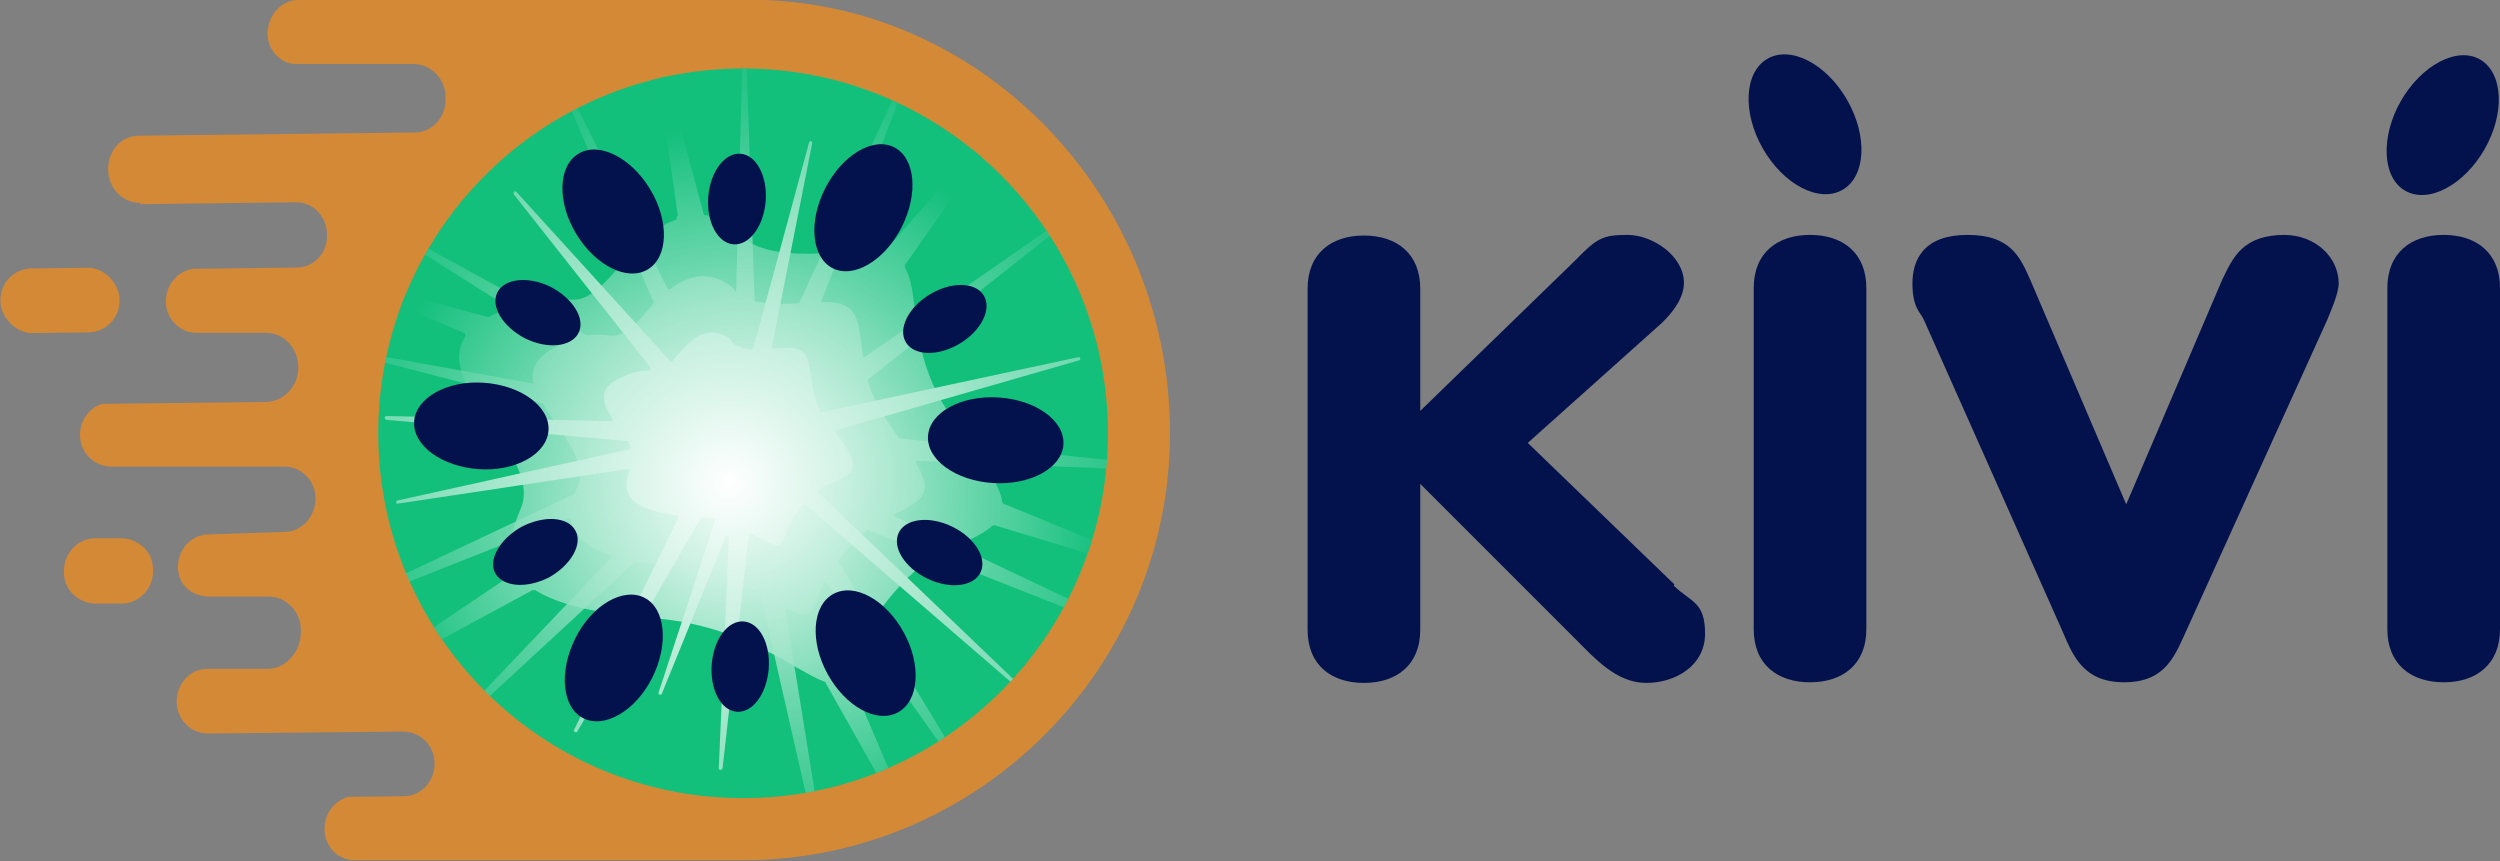 <?xml version="1.0" encoding="UTF-8"?>
<svg id="Layer_2" xmlns="http://www.w3.org/2000/svg" version="1.1" xmlns:xlink="http://www.w3.org/1999/xlink" viewBox="0 0 390.6 134.6">
  <rect x="0" y="0" width="390.6" height="134.6" fill="#808080" stroke="none"/>
  <!-- Generator: Adobe Illustrator 29.0.1, SVG Export Plug-In . SVG Version: 2.1.0 Build 192)  -->
  <defs>
    <clipPath id="clippath">
      <circle cx="116.1" cy="67.7" r="57" style="fill: none;"/>
    </clipPath>
    <radialGradient id="radial-gradient" cx="-6697.7" cy="1204.4" fx="-6697.7" fy="1204.4" r="58" gradientTransform="translate(-5376.8 -3941.2) rotate(-154) scale(1 -1)" gradientUnits="userSpaceOnUse">
      <stop offset="0" stop-color="#fff"/>
      <stop offset="0" stop-color="#fff"/>
      <stop offset="0" stop-color="#fff"/>
      <stop offset="1" stop-color="#12bf7b"/>
    </radialGradient>
    <radialGradient id="radial-gradient1" cx="-6696.8" cy="1201.4" fx="-6696.8" fy="1201.4" r="72.4" gradientTransform="translate(-5376.8 -3941.2) rotate(-154) scale(1 -1)" gradientUnits="userSpaceOnUse">
      <stop offset="0" stop-color="#fff"/>
      <stop offset="0" stop-color="#fff"/>
      <stop offset="0" stop-color="#fff"/>
      <stop offset="1" stop-color="#12bf7b" stop-opacity=".5"/>
    </radialGradient>
    <radialGradient id="radial-gradient2" cx="-6695.8" cy="1203.1" fx="-6695.8" fy="1203.1" r="95.7" gradientTransform="translate(-5376.8 -3941.2) rotate(-154) scale(1 -1)" gradientUnits="userSpaceOnUse">
      <stop offset="0" stop-color="#fff"/>
      <stop offset="0" stop-color="#fff"/>
      <stop offset="0" stop-color="#fff"/>
      <stop offset="1" stop-color="#12bf7b"/>
    </radialGradient>
  </defs>
  <g id="Layer_1-2">
    <g>
      <rect x="0" y="41.9" width="18.6" height="10.1" rx="4.9" ry="4.9" transform="translate(-.5 .1) rotate(-.7)" style="fill: #d48937;"/>
      <path d="M18.9,84.1h-4c-2.7,0-4.9,2.3-4.9,5v.4c0,2.7,2.3,4.8,5,4.8h4c2.7,0,4.9-2.3,4.9-5v-.4c0-2.7-2.3-4.8-5-4.8Z" style="fill: #d48937;"/>
      <path d="M21.9,31.7c-2.7,0-4.9-2.2-5-5v-.4c0-2.7,2-5,4.6-5.1l43.3-.5c2.7,0,4.9-2.4,4.8-5.2v-.4c0-2.8-2.3-5.1-5-5.1h-18c-2.6.2-4.8-2.1-4.8-4.8h0C41.9,2.3,44,0,46.6,0h72.7c35,1.2,63.5,31.1,63.5,67.7s-29.9,66.7-66.7,66.7h-60.5c-2.7.1-4.9-2.1-4.9-4.9h0c0-2.4,1.6-4.5,3.8-5h0s8.6-.1,8.6-.1c2.7,0,4.8-2.3,4.8-5.1s-2.2-5-4.9-5l-30.5.3c-2.7,0-4.9-2.2-4.9-5h0c0-2.8,2.1-5.1,4.8-5.1h9.6c2.8-.1,5-2.8,5-5.7v-.4c0-2.9-2.3-5.2-5.1-5.2h-9.2c-2.7,0-4.9-1.8-4.9-4.6s2.1-5.1,4.8-5.1l11.9-.4c2.7,0,4.8-2.5,4.8-5.2,0-2.8-2.2-5-4.9-5h-27c-2.7,0-4.9-2.2-4.9-4.9,0-2.3,1.4-4.2,3.4-4.9l25.6-.3c2.8,0,5.2-2.5,5.1-5.5,0-3-2.4-5.4-5.2-5.3h-10.6c-2.6.1-4.8-2.1-4.9-4.8h0c0-2.7,1.8-4.8,4.2-5.2l16.3-.2c2.6,0,4.8-2.3,4.7-5.1h0c0-2.9-2.2-5.1-4.8-5.1l-24.3.3h0Z" style="fill: #d48937;"/>
    </g>
    <g>
      <path d="M261.6,91.3l-22.9-22.1,20.9-18.7c1.8-1.7,3.5-4,3.5-6.3,0-4.2-4.9-7.5-8.8-7.5s-4.8.5-8.2,4l-24.2,23.5v-19.1c0-5.5-3.7-8.3-8.8-8.3s-8.8,2.8-8.8,8.3v53.3c0,5.5,3.7,8.3,8.8,8.3s8.8-2.8,8.8-8.3v-22.8l24.5,24.5c2.8,2.8,6.2,6.6,10.8,6.6s9.2-2.7,9.2-7.7-2.2-4.9-4.9-7.5h0Z" style="fill: #03124c;"/>
      <path d="M282.8,36.7c-5.1,0-8.8,2.8-8.8,8.3v53.3c0,5.5,3.7,8.3,8.8,8.3s8.8-2.8,8.8-8.3v-53.3c0-5.5-3.7-8.3-8.8-8.3Z" style="fill: #03124c;"/>
      <path d="M357,36.7c-6.6,0-8.1,3.5-9.8,7l-15,35.1-15-35.1c-1.6-3.6-3.1-7-9.8-7s-8.6,3.7-8.6,7.6,1.3,4.5,1.8,5.7l21.5,48.3c1.7,3.9,3.2,8.3,9.8,8.3s8-4.4,9.8-8.3l21.9-48.3c.5-1.2,1.8-4.2,1.8-5.7,0-4-3.5-7.6-8.6-7.6Z" style="fill: #03124c;"/>
      <path d="M381.8,36.7c-5.1,0-8.8,2.8-8.8,8.3v53.3c0,5.5,3.7,8.3,8.8,8.3s8.8-2.8,8.8-8.3v-53.3c0-5.5-3.7-8.3-8.8-8.3Z" style="fill: #03124c;"/>
      <ellipse cx="282" cy="19.5" rx="7.6" ry="11.8" transform="translate(27.4 142.2) rotate(-29.7)" style="fill: #03124c;"/>
      <path d="M375.8,29.8c3.6,2.1,9.2-.9,12.4-6.5s2.9-11.9-.7-14-9.2.9-12.4,6.5-2.9,12,.7,14Z" style="fill: #03124c;"/>
    </g>
    <circle cx="116.1" cy="67.7" r="57" style="fill: #12bf7b;"/>
    <g style="clip-path: url(#clippath);">
      <g>
        <path d="M105.7,34c0,.2,0,.4-.3.4-2.3.8-4.8,2.6-7.6,6-9.9,12.1-6.8,2-21,8.9-.1.1-.3.2-.4.2,0,0-.2,0-.3,0l-20.7-5.6c-.5-.1-.7.6-.3.8l17.4,7.3c.2,0,.3.4.2.6-5.2,7.6,12.4,18.7,8.6,27-1.6,3.8-2.1,6.9-.8,9.4,0,.2,0,.4-.1.5l-25.1,16.9c-.4.3,0,.9.4.7l27.5-14.9c.1,0,.3,0,.4,0,3.5,2.2,9.4,3.7,18.7,4.4,14.2,1.2,22,8.3,26.5,9.9,0,0,.2,0,.2.2l13.5,24c.2.4.9.1.7-.4l-10.6-24.8c0-.1,0-.2,0-.4.4-.6.6-1.4.9-2.5,1.1-4.2,8-13.7,13.8-16.4,3.7-1.6,6.3-2.7,7.8-4.1.1,0,.2-.1.4,0l27.8,8.4c.5.2.8-.6.3-.8l-26.8-11c-.1,0-.2-.2-.2-.3-.4-2.6-2.8-6.2-7.3-12.4-7.8-10.3-5.3-19.7-7.9-24.2,0-.1,0-.3,0-.4l16.6-23.6c.3-.4-.3-.9-.6-.5l-19.1,21.9c-.1.1-.2.2-.4.1-1.3-.3-2.9-.3-5-.1-14.9,1.8-17.2-2.4-17.5-3,0,0,0,0,0-.1-.3-.3-2.2-2-5.2-2.5-.2,0-.3-.1-.3-.3l-6.9-26c-.1-.5-.9-.3-.8.2l3.7,26.2h0Z" style="fill: url(#radial-gradient);"/>
        <path d="M104.2,44.9l-18.3-36.7c-.1-.2-.5,0-.4.2l16.6,38.8c0,0,0,.2,0,.2-.1,0-.2.2-.3.4,0,0,0,0,0,0-5.6,6.8-5.6,3.9-10,4.6,0,0,0,0-.1,0l-33.3-18.2c-.2-.1-.5.2-.2.4l29.6,18.7c.1,0,.1.3,0,.4-.3.1-.6.3-.9.5-3.1,1.5-3.9,3.4-3.6,5.5,0,.2,0,.3-.2.2l-29.8-5.4c-.3,0-.4.3,0,.4l31.4,8.1c0,0,0,0,.1,0,2.5,4.4,7.2,9,5.5,12.9-.1.4-.4.8-.5,1.2,0,0,0,0-.1.1l-39.7,18.7c-.2.1,0,.5.2.4l38.7-15.3c.1,0,.3,0,.3.2.3,2.4,2.2,4.2,6.3,5.6.2,0,.2.2,0,.3l-28,29.4c-.2.2,0,.5.3.3l31.4-29s.1,0,.2,0c1.7.3,3.7.5,6,.8,5.8.5,10.2,2.3,13.4,4.1,0,0,0,0,0,.1l10.7,47c0,.3.5.2.4,0l-7.2-44.5c0-.2.2-.3.3-.2,2.6,1.3,3.9,1.5,4.9-2.1.1-.5.4-1.2.8-1.9,0-.1.3-.1.4,0l24,33.9c.2.2.5,0,.4-.2l-22.5-37c0,0,0-.2,0-.2,1.3-1.8,2.9-3.4,4.4-4.8,0,0,.1,0,.2,0l45.1,17.8c.3,0,.4-.3.2-.4l-41.1-19.5c-.2,0-.2-.3,0-.4,4.4-2.1,6.1-3.2,3.3-8,0-.2,0-.3.2-.3l44.8,1.8c.3,0,.3-.4,0-.4l-47.5-4.9c0,0-.1,0-.1,0-.4-.6-.9-1.2-1.4-2-1.8-2.5-2.9-4.8-3.5-7,0,0,0-.2,0-.2l35.8-28.3c.2-.2,0-.5-.2-.3l-36.1,25.1c-.1,0-.3,0-.3-.2-.7-5.2-.4-8.6-6.2-8.4-.1,0-.3-.2-.2-.3l14.7-38.2c.1-.3-.3-.4-.4-.2l-17.8,38.8c0,0,0,.1-.2.1-2.9.2-5,0-6.6-.3,0,0-.2,0-.2-.2l-1.4-41.3c0-.3-.4-.3-.4,0l-1.1,40.1c-.2-.3-.3-.5-.4-.6,0,0,0,0,0,0-.4-.4-4.4-4.2-9.9.1-.1,0-.3,0-.3,0h0Z" style="fill: url(#radial-gradient1);"/>
        <path d="M101.6,57.4c.2.2,0,.5-.2.5-.9,0-2.2,0-4.8,1.3-3.3,1.6-2.4,3.9-.9,6.2.1.2,0,.4-.2.4l-35.1-.8c-.4,0-.4.5,0,.6l37.6,3.3c0,0,.2,0,.2.2,0,.2.2.5.3.7,0,.2,0,.3-.2.4l-36.2,8c-.3,0-.2.6,0,.5l35.9-5.4c.2,0,.4.2.3.4-1.3,3.6.3,5.9,7.5,6.8.2,0,.3.2.2.4l-16.3,33.1c-.2.3.3.6.5.3l19.3-33.4c0,0,.2-.2.3-.1.6,0,1.2.2,1.7.3.2,0,.2.2.2.3l-8.8,26.8c-.1.3.4.5.5.2l10-24.6c.1-.3.6-.2.5.1l-1.6,36.1c0,.4.5.4.6,0l4.1-36.5c0-.2.2-.3.4-.2,3.2,1.8,4.6,3.1,5.4,0,.3-1.1,1.3-2.8,2.7-4.4,0-.1.3-.1.4,0l41,35.4-39-37.3c-.1-.1-.1-.3,0-.4.4-.3.8-.6,1.2-.8h0c4.6-2,5.8-2.4,1.5-8.2-.1-.2,0-.4.1-.4l37.9-10.9c.3,0,.2-.6-.1-.5l-40.1,8.6c-.1,0-.3,0-.3-.2-2.7-5.8.2-10.5-6.1-9.8-.4,0-.8,0-1.1.1-.2,0-.3-.1-.3-.3l6.3-31.8c0-.4-.4-.5-.5-.1l-8.7,32.1c0,.1-.2.2-.3.2-2.7-.3-3.2-1.3-3.2-1.5,0,0,0,0,0,0-.4-.4-3.8-3.3-7.9,1.9-.5.5-.9,1-1.2,1.4-.1.1-.3.1-.4,0l-24-26.4c-.2-.3-.6,0-.4.4l21.4,27.1h0Z" style="fill: url(#radial-gradient2);"/>
      </g>
    </g>
    <g>
      <ellipse cx="147.6" cy="49.8" rx="7.1" ry="4.5" transform="translate(-4.6 82.9) rotate(-30.9)" style="fill: #03124c;"/>
      <ellipse cx="115.2" cy="31.1" rx="7.1" ry="4.5" transform="translate(75.1 143.5) rotate(-85.5)" style="fill: #03124c;"/>
      <ellipse cx="134.9" cy="32.5" rx="10.6" ry="6.7" transform="translate(44.7 137.9) rotate(-63)" style="fill: #03124c;"/>
      <path d="M90.4,24c-3.2,1.9-3.4,7.5-.4,12.5,3,5,8,7.5,11.2,5.6s3.4-7.5.4-12.5c-3-5-8-7.5-11.2-5.6Z" style="fill: #03124c;"/>
      <path d="M89.9,82.9c-1.2-2.2-4.9-2.4-8.4-.6-3.4,1.9-5.3,5.2-4.1,7.3s4.9,2.4,8.4.6c3.4-1.9,5.3-5.2,4.1-7.3Z" style="fill: #03124c;"/>
      <path d="M82.1,52.9c3.5,1.7,7.2,1.3,8.3-.9s-.9-5.4-4.4-7.2c-3.5-1.7-7.2-1.3-8.3.9-1.1,2.2.9,5.4,4.4,7.2Z" style="fill: #03124c;"/>
      <path d="M85.7,67.2c.2-3.7-4.3-7-10.1-7.4s-10.7,2.4-10.9,6.1c-.2,3.7,4.3,7,10.1,7.4s10.7-2.4,10.9-6.1Z" style="fill: #03124c;"/>
      <ellipse cx="146.8" cy="86.4" rx="4.5" ry="7.1" transform="translate(4.8 180.4) rotate(-64)" style="fill: #03124c;"/>
      <ellipse cx="155.6" cy="68.7" rx="6.7" ry="10.6" transform="translate(77.5 219.9) rotate(-86.5)" style="fill: #03124c;"/>
      <path d="M130.2,92.8c-3.3,1.8-3.7,7.4-.9,12.5,2.8,5.1,7.7,7.8,11,6s3.7-7.4.9-12.5c-2.8-5.1-7.7-7.8-11-6Z" style="fill: #03124c;"/>
      <path d="M116.2,97.1c-2.5-.2-4.7,2.8-5,6.7s1.4,7.2,3.9,7.4c2.5.2,4.7-2.8,5-6.7s-1.4-7.2-3.9-7.4Z" style="fill: #03124c;"/>
      <path d="M100.7,93.4c-3.3-1.7-8.2,1.1-10.8,6.3s-2.1,10.8,1.2,12.5c3.3,1.7,8.2-1.1,10.8-6.3s2.1-10.8-1.2-12.5Z" style="fill: #03124c;"/>
    </g>
  </g>
</svg>